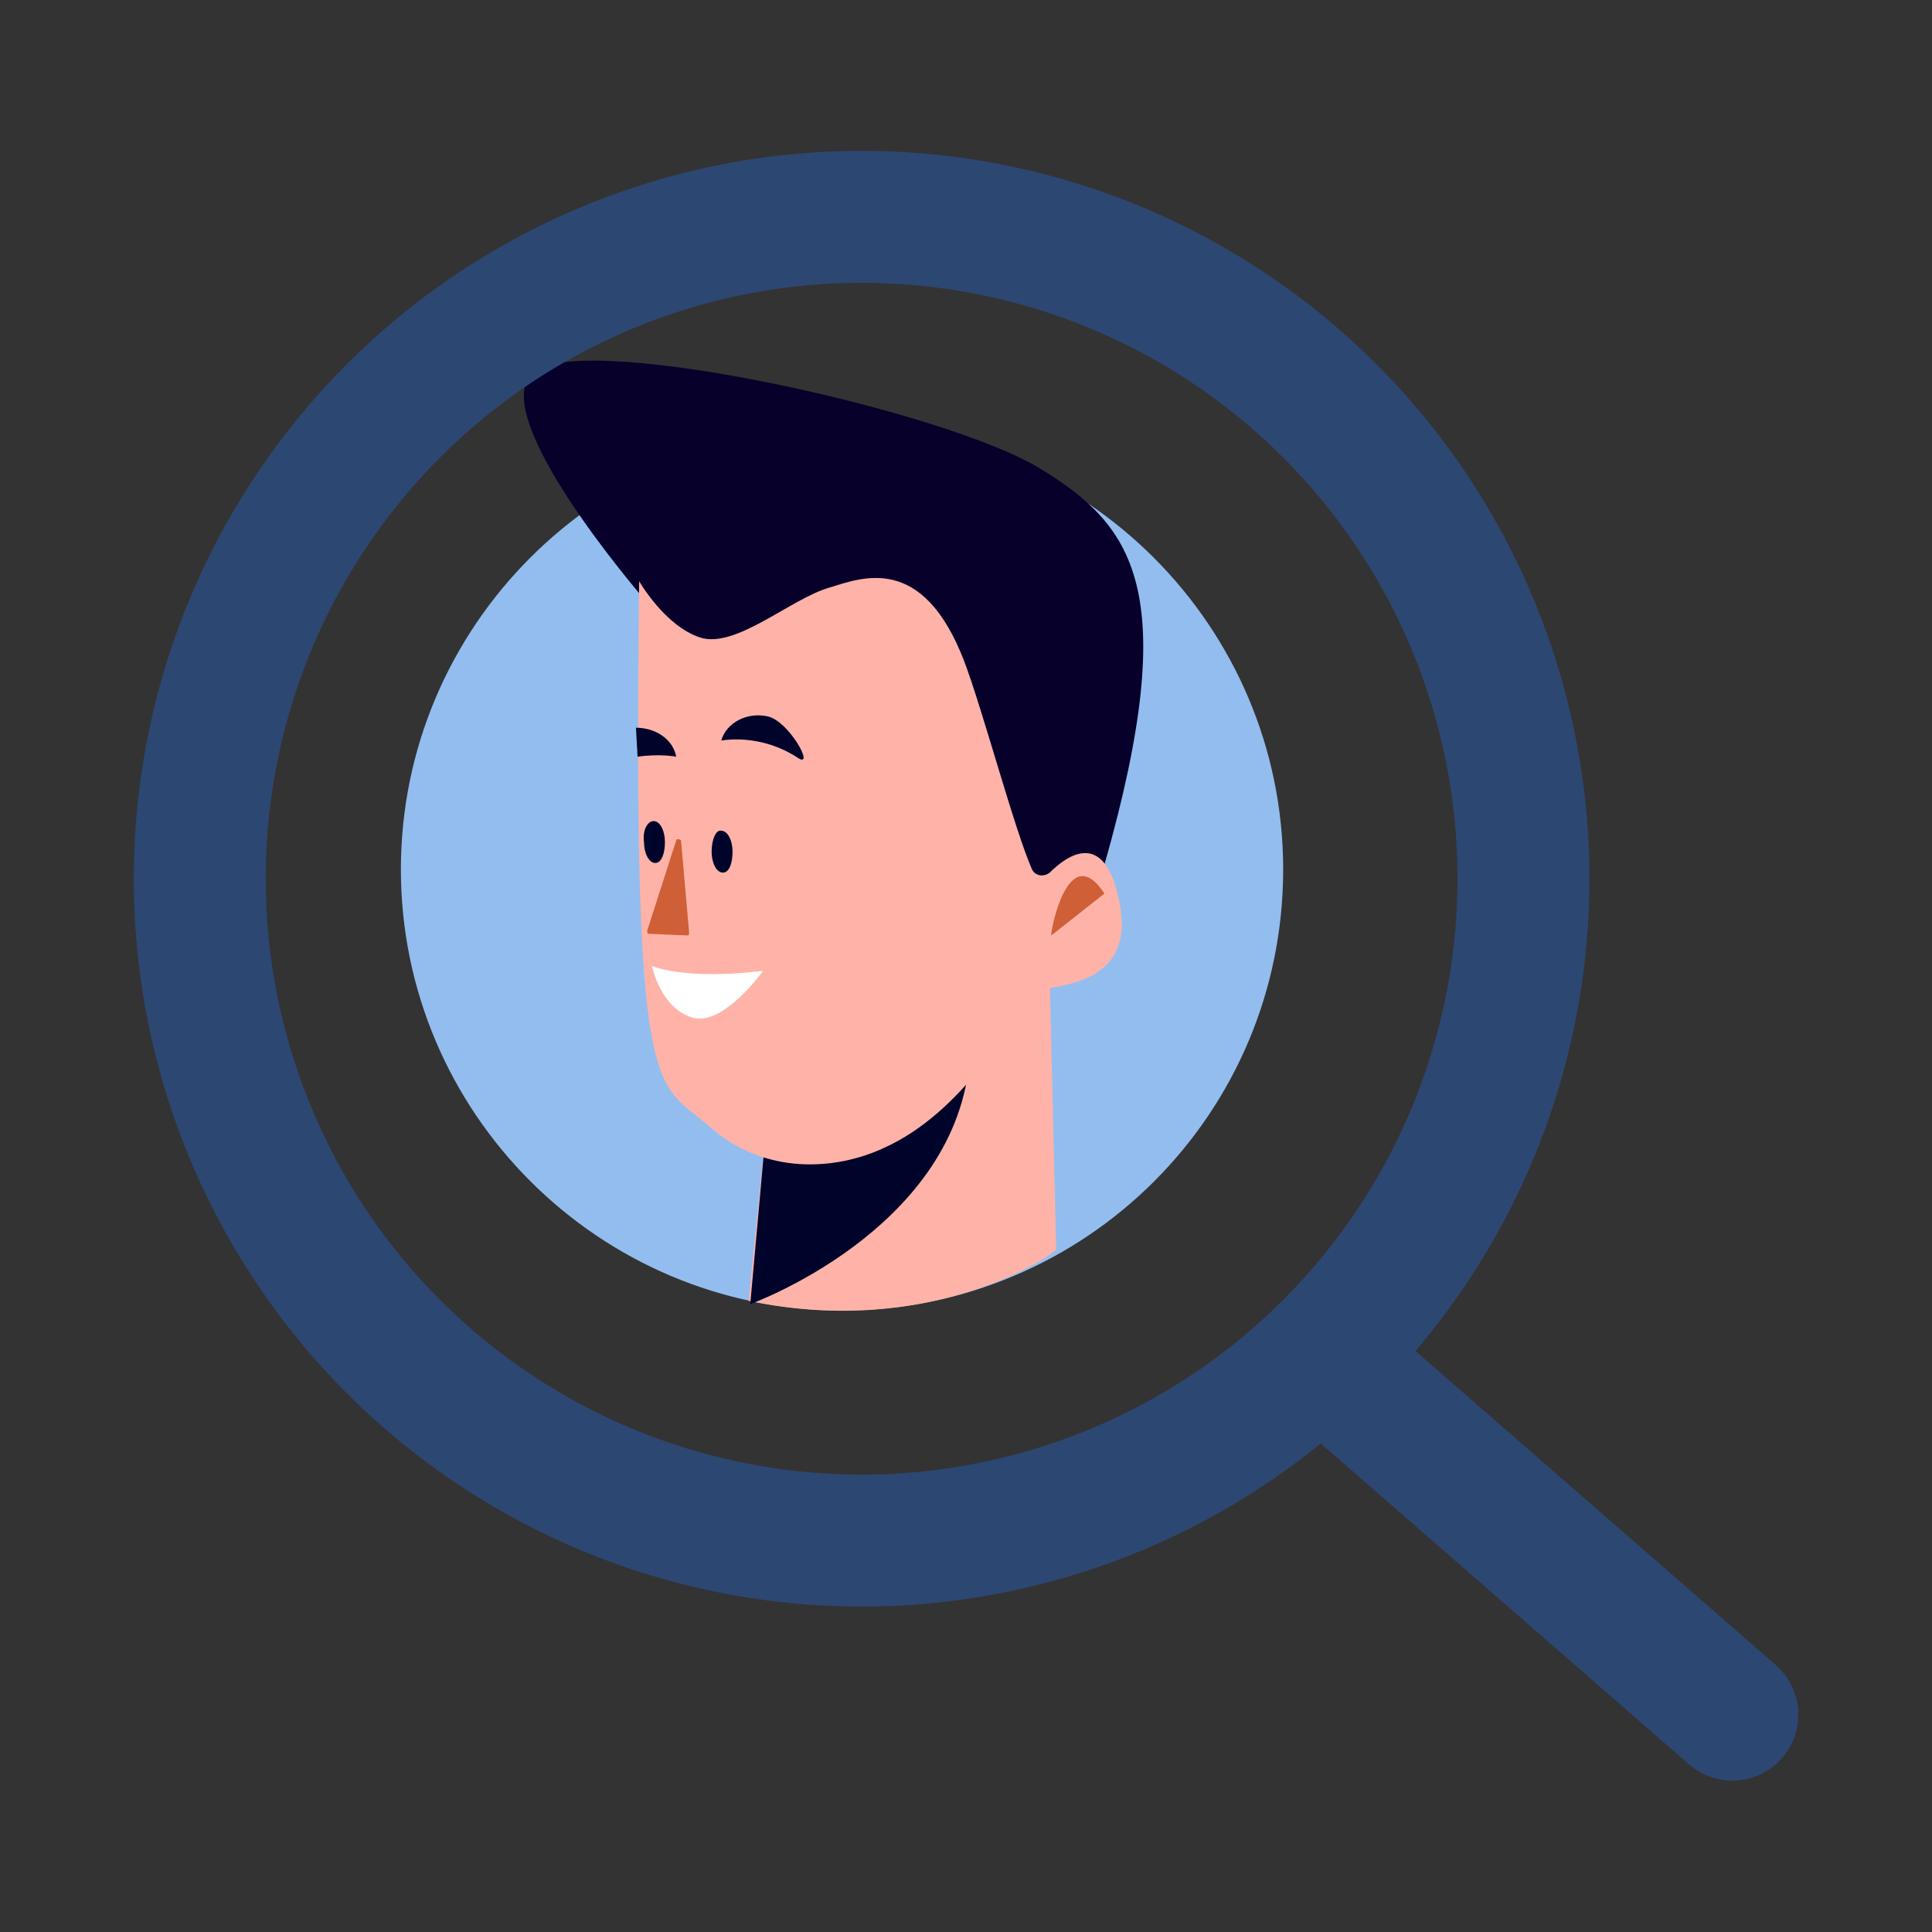 <?xml version="1.0" encoding="utf-8"?>
<!-- Generator: Adobe Illustrator 27.6.1, SVG Export Plug-In . SVG Version: 6.00 Build 0)  -->
<svg version="1.1" xmlns="http://www.w3.org/2000/svg" xmlns:xlink="http://www.w3.org/1999/xlink" x="0px" y="0px"
	 viewBox="0 0 120 120" style="enable-background:new 0 0 120 120;" xml:space="preserve">
<rect x="0" y="0" width="120" height="120" fill="#333333" stroke="none"/>
<style type="text/css">
	.st0{display:none;}
	.st1{display:inline;}
	.st2{fill:#2D4773;}
	.st3{fill:#93BDEF;}
	.st4{fill:#E0F0FB;}
	.st5{fill:#E6F5FF;}
	.st6{fill:none;stroke:#2D4773;stroke-width:1.3;stroke-miterlimit:10;}
	.st7{fill:#FFC557;stroke:#FFC557;stroke-width:0.975;stroke-linecap:round;stroke-linejoin:round;stroke-miterlimit:10;}
	.st8{fill:#FFB3A8;}
	.st9{fill:#00042B;}
	.st10{fill:#06002B;}
	.st11{fill:#FFFFFF;}
	.st12{fill:#CF5F36;}
	.st13{fill:none;stroke:#2D4773;stroke-width:8.192;stroke-linecap:round;stroke-miterlimit:10;}
</style>
<g id="Layer_1" class="st0">
	<g class="st1">
		<g>
			
				<ellipse transform="matrix(0.379 -0.925 0.925 0.379 -22.322 86.731)" class="st2" cx="53.5" cy="60" rx="45.3" ry="45.3"/>
			<g>
				<path class="st3" d="M40.3,16.7c2.7,4.7,5.3,10.6,6.9,15.8c0.3,1,0.6,2.2-0.1,2.9c-0.5,0.5-1.2,0.7-1.9,0.8
					c-4.4,0.5-8.7-1.4-13.1-1.8c-2.1-0.2-4.7,0.2-5.5,2.2c-0.9,2.2,1.2,4.7,0.8,7c-0.4,2.4-3.2,3.7-5.7,3.8c-2.5,0-4.9-0.7-7.4-0.4
					c-2.4,0.3-4.5,2.3-5.2,4.5c0,0,2.7-24,29.1-34L40.3,16.7z"/>
			</g>
			<g>
				<path class="st3" d="M26.5,96.5c0.5,0.4,1.1-1.1,1-1.8c-0.2-0.7-0.7-1.2-1-1.8c-2.1-3.1-0.9-7.3-0.2-11c0.6-3.1,0.8-6.2,0.5-9.3
					c-0.2-3.3-1.2-6.8-3.9-8.6c-1.9-1.2-4.3-1.3-6.5-1.3c-2.7,0-5.3-0.1-8-0.1C8.4,62.7,6.9,80.7,26.5,96.5z"/>
			</g>
			<g>
				<path class="st3" d="M98.6,63.7c-6.9,2.3-15.1,1.2-21-3c-1-0.7-2.1-1.6-3.4-1.7c-1.3-0.1-2.7,1-2.3,2.3c0.3,0.9,1.3,1.4,1.3,2.3
					c0,1-1.2,1.5-2,2.2c-0.5,0.5-0.8,1.2-1,2c-1.4,5.4,1.1,11,1,16.6c0,3.4-1.5,7.2-4.7,8.1c-3.2,0.8-6.2-1.5-8.4-4
					c-3.4-3.9-6.2-8.3-8.2-13.1c-1.2-3-2-6.8,0.3-9.1c1.1-1.1,2.6-1.5,3.9-2.4c1.4-1,2.5-2.5,2.7-4.2c0.2-1.7-0.5-3.5-1.9-4.5
					c-2.8-1.8-6.5,0.3-9.8,0.3c-0.2,0-0.4,0-0.6-0.1c-0.8-0.4-0.5-1.5,0.1-2.2c1.6-1.9,4-2.8,6.3-3.7c2.3-1,4.6-2.3,5.5-4.6
					c0.4-0.9,0.4-2,1-2.8c1.4-1.9,4.3-1.1,6.6-1.3c2.8-0.2,5.3-2.2,6.1-4.9c0.5-1.6,0.5-3.3,0.8-4.9c0.9-3.8,4.4-6.7,7.5-8.7
					c0,0,20,10.6,20.4,37.8L98.6,63.7z"/>
			</g>
			<g>
				<path class="st3" d="M79.2,97.4c-2.3,1.7-0.4-6.1-0.3-9c0.1-1.9,0.2-3.8,1-5.5c0.4-0.8,1-1.7,1.8-2c0.5-0.2,1.1-0.3,1.7-0.3
					c3-0.1,6.4,1.1,8.8,2.9C92.3,83.5,88.9,90.4,79.2,97.4z"/>
			</g>
		</g>
		<g>
			<path class="st4" d="M105.7,86.5H76.2c-1.1,0-2-0.8-2-1.9v-47c0-1,0.9-1.9,2-1.9h33.7c1.1,0,2,0.8,2,1.9v42.9
				C111.1,81.2,106.4,85.7,105.7,86.5z"/>
			<path class="st5" d="M111.1,80.2l-6.1,6.1l-0.1-3.9c0-1.3,1-2.4,2.4-2.4L111.1,80.2z"/>
			<g>
				<path class="st6" d="M83.9,52c0,1.1-0.9,2-2,2c-1.1,0-2-0.9-2-2c0-1.1,0.9-2,2-2C83,49.9,83.9,50.8,83.9,52z"/>
				<path class="st6" d="M83.9,60.6c0,1.1-0.9,2-2,2c-1.1,0-2-0.9-2-2c0-1.1,0.9-2,2-2C83,58.6,83.9,59.5,83.9,60.6z"/>
				<path class="st6" d="M83.9,69.3c0,1.1-0.9,2-2,2c-1.1,0-2-0.9-2-2c0-1.1,0.9-2,2-2C83,67.2,83.9,68.1,83.9,69.3z"/>
				<g>
					<path class="st2" d="M105.2,52.6H89c-0.5,0-0.8-0.4-0.8-0.8v0c0-0.5,0.4-0.8,0.8-0.8h16.3c0.5,0,0.8,0.4,0.8,0.8v0
						C106.1,52.2,105.7,52.6,105.2,52.6z"/>
					<path class="st2" d="M105.2,61.5H89c-0.5,0-0.8-0.4-0.8-0.8v0c0-0.5,0.4-0.8,0.8-0.8h16.3c0.5,0,0.8,0.4,0.8,0.8v0
						C106.1,61.1,105.7,61.5,105.2,61.5z"/>
					<path class="st2" d="M105.2,70.4H89c-0.5,0-0.8-0.4-0.8-0.8v0c0-0.5,0.4-0.8,0.8-0.8h16.3c0.5,0,0.8,0.4,0.8,0.8v0
						C106.1,70,105.7,70.4,105.2,70.4z"/>
				</g>
				<path class="st7" d="M82,52.8c-0.1,0-0.3-0.1-0.3-0.2l-2.1-2.4c-0.2-0.2-0.2-0.6,0-0.8c0.2-0.2,0.5-0.2,0.7,0l1.8,2l3.1-3.5
					c0.2-0.2,0.5-0.2,0.7,0c0.2,0.2,0.2,0.6,0,0.8l-3.4,3.9C82.3,52.7,82.1,52.8,82,52.8z"/>
				<path class="st7" d="M82,61.5c-0.1,0-0.3-0.1-0.3-0.2l-2.1-2.4c-0.2-0.2-0.2-0.6,0-0.8c0.2-0.2,0.5-0.2,0.7,0l1.8,2l3.1-3.5
					c0.2-0.2,0.5-0.2,0.7,0c0.2,0.2,0.2,0.6,0,0.8l-3.4,3.9C82.3,61.4,82.1,61.5,82,61.5z"/>
				<path class="st7" d="M82,69.7c-0.1,0-0.3-0.1-0.3-0.2l-2.1-2.4c-0.2-0.2-0.2-0.6,0-0.8c0.2-0.2,0.5-0.2,0.7,0l1.8,2l3.1-3.5
					c0.2-0.2,0.5-0.2,0.7,0c0.2,0.2,0.2,0.6,0,0.8l-3.4,3.9C82.3,69.7,82.1,69.7,82,69.7z"/>
			</g>
		</g>
	</g>
</g>
<g id="Layer_2">
	<g>
		<g>
			<path class="st3" d="M79.7,54c0-15.1-12.3-27.4-27.4-27.4c-15.1,0-27.4,12.3-27.4,27.4c0,15.1,12.3,27.4,27.4,27.4
				C67.4,81.4,79.7,69.2,79.7,54z"/>
			<g>
				<g>
					<path class="st8" d="M46.5,80.8l1-9.9l15-11.6c0,0,1.5,0.5,1.7,1c0.2,0.6,1,0.5,1,0.5l0.4,16.8C65.6,77.8,58,83.2,46.5,80.8z"
						/>
					<path class="st9" d="M62.5,59.4L47.5,71L46.6,81c0,0,12.5-4.5,13.6-14.9"/>
				</g>
				<g>
					<path class="st10" d="M67.9,53.5c0,0-2.3,0.2-3.9,2.5l-5.8-16.7c0,0-5.3-3.5-8-1.4c-2.7,2.1-5,3.5-6.8,2.8
						c-1.8-0.6-3.4-3.5-3.4-3.5S29.7,25.3,33.3,23c3.6-2.3,25.4,2.5,31.3,6.1c5.7,3.5,8.9,7.4,4,24.6"/>
					<path class="st8" d="M64.1,54c0.2,0.4,0.7,0.5,1.1,0.2c1.1-1.1,3.4-2.7,4.3,1.7c1.3,6-5.1,5.1-5.6,5.9c-1,1.7-4.1,7.3-9,9.5
						c-3,1.4-7.4,1.7-10.8-1.3c-3.4-3-4.8-0.8-4.4-33.9c0,0,1.6,2.8,3.8,3.5c2.2,0.7,5.6-2.4,8-3.1c2-0.6,5.8-2.2,8.4,4.6
						C61.1,44.3,63,51.5,64.1,54z"/>
					<g>
						<path class="st11" d="M40.5,60c0,0,2,0.9,6.9,0.3c0,0-2.5,3.5-4.4,2.9C41,62.6,40.5,60,40.5,60z"/>
						<path class="st12" d="M68.6,55.5l-3.3,2.6C65.2,58.1,66.3,52,68.6,55.5z"/>
						<path class="st9" d="M44.2,52.9c0,0.7,0.3,1.3,0.7,1.3c0.4,0,0.6-0.6,0.6-1.3c0-0.7-0.3-1.3-0.7-1.3
							C44.5,51.5,44.2,52.1,44.2,52.9z"/>
						<path class="st9" d="M40,52.3c0,0.7,0.3,1.3,0.7,1.3c0.4,0,0.6-0.6,0.6-1.3c0-0.7-0.3-1.3-0.7-1.3C40.2,51,39.9,51.6,40,52.3z
							"/>
						<path class="st9" d="M49.6,47.1c1,0.6-0.6-2.3-1.9-2.6c-1.3-0.3-2.6,0.4-2.9,1.5C44.8,46,47.2,45.5,49.6,47.1z"/>
						<path class="st9" d="M39.6,47c1.4-0.2,2.4,0,2.4,0c-0.2-1.1-1.3-1.8-2.5-1.8"/>
						<path class="st12" d="M42,52.2l-1.8,5.6c0,0.1,0,0.2,0.1,0.2l2.4,0.1c0.1,0,0.1-0.1,0.1-0.2l-0.5-5.7
							C42.2,52.1,42,52.1,42,52.2z"/>
					</g>
				</g>
			</g>
		</g>
		<g>
			<g>
				<g>
					
						<ellipse transform="matrix(0.924 -0.383 0.383 0.924 -16.829 24.619)" class="st13" cx="53.5" cy="54.6" rx="41.1" ry="41.1"/>
					<line class="st13" x1="83.5" y1="85.5" x2="107.6" y2="106.5"/>
				</g>
			</g>
		</g>
	</g>
</g>
</svg>
